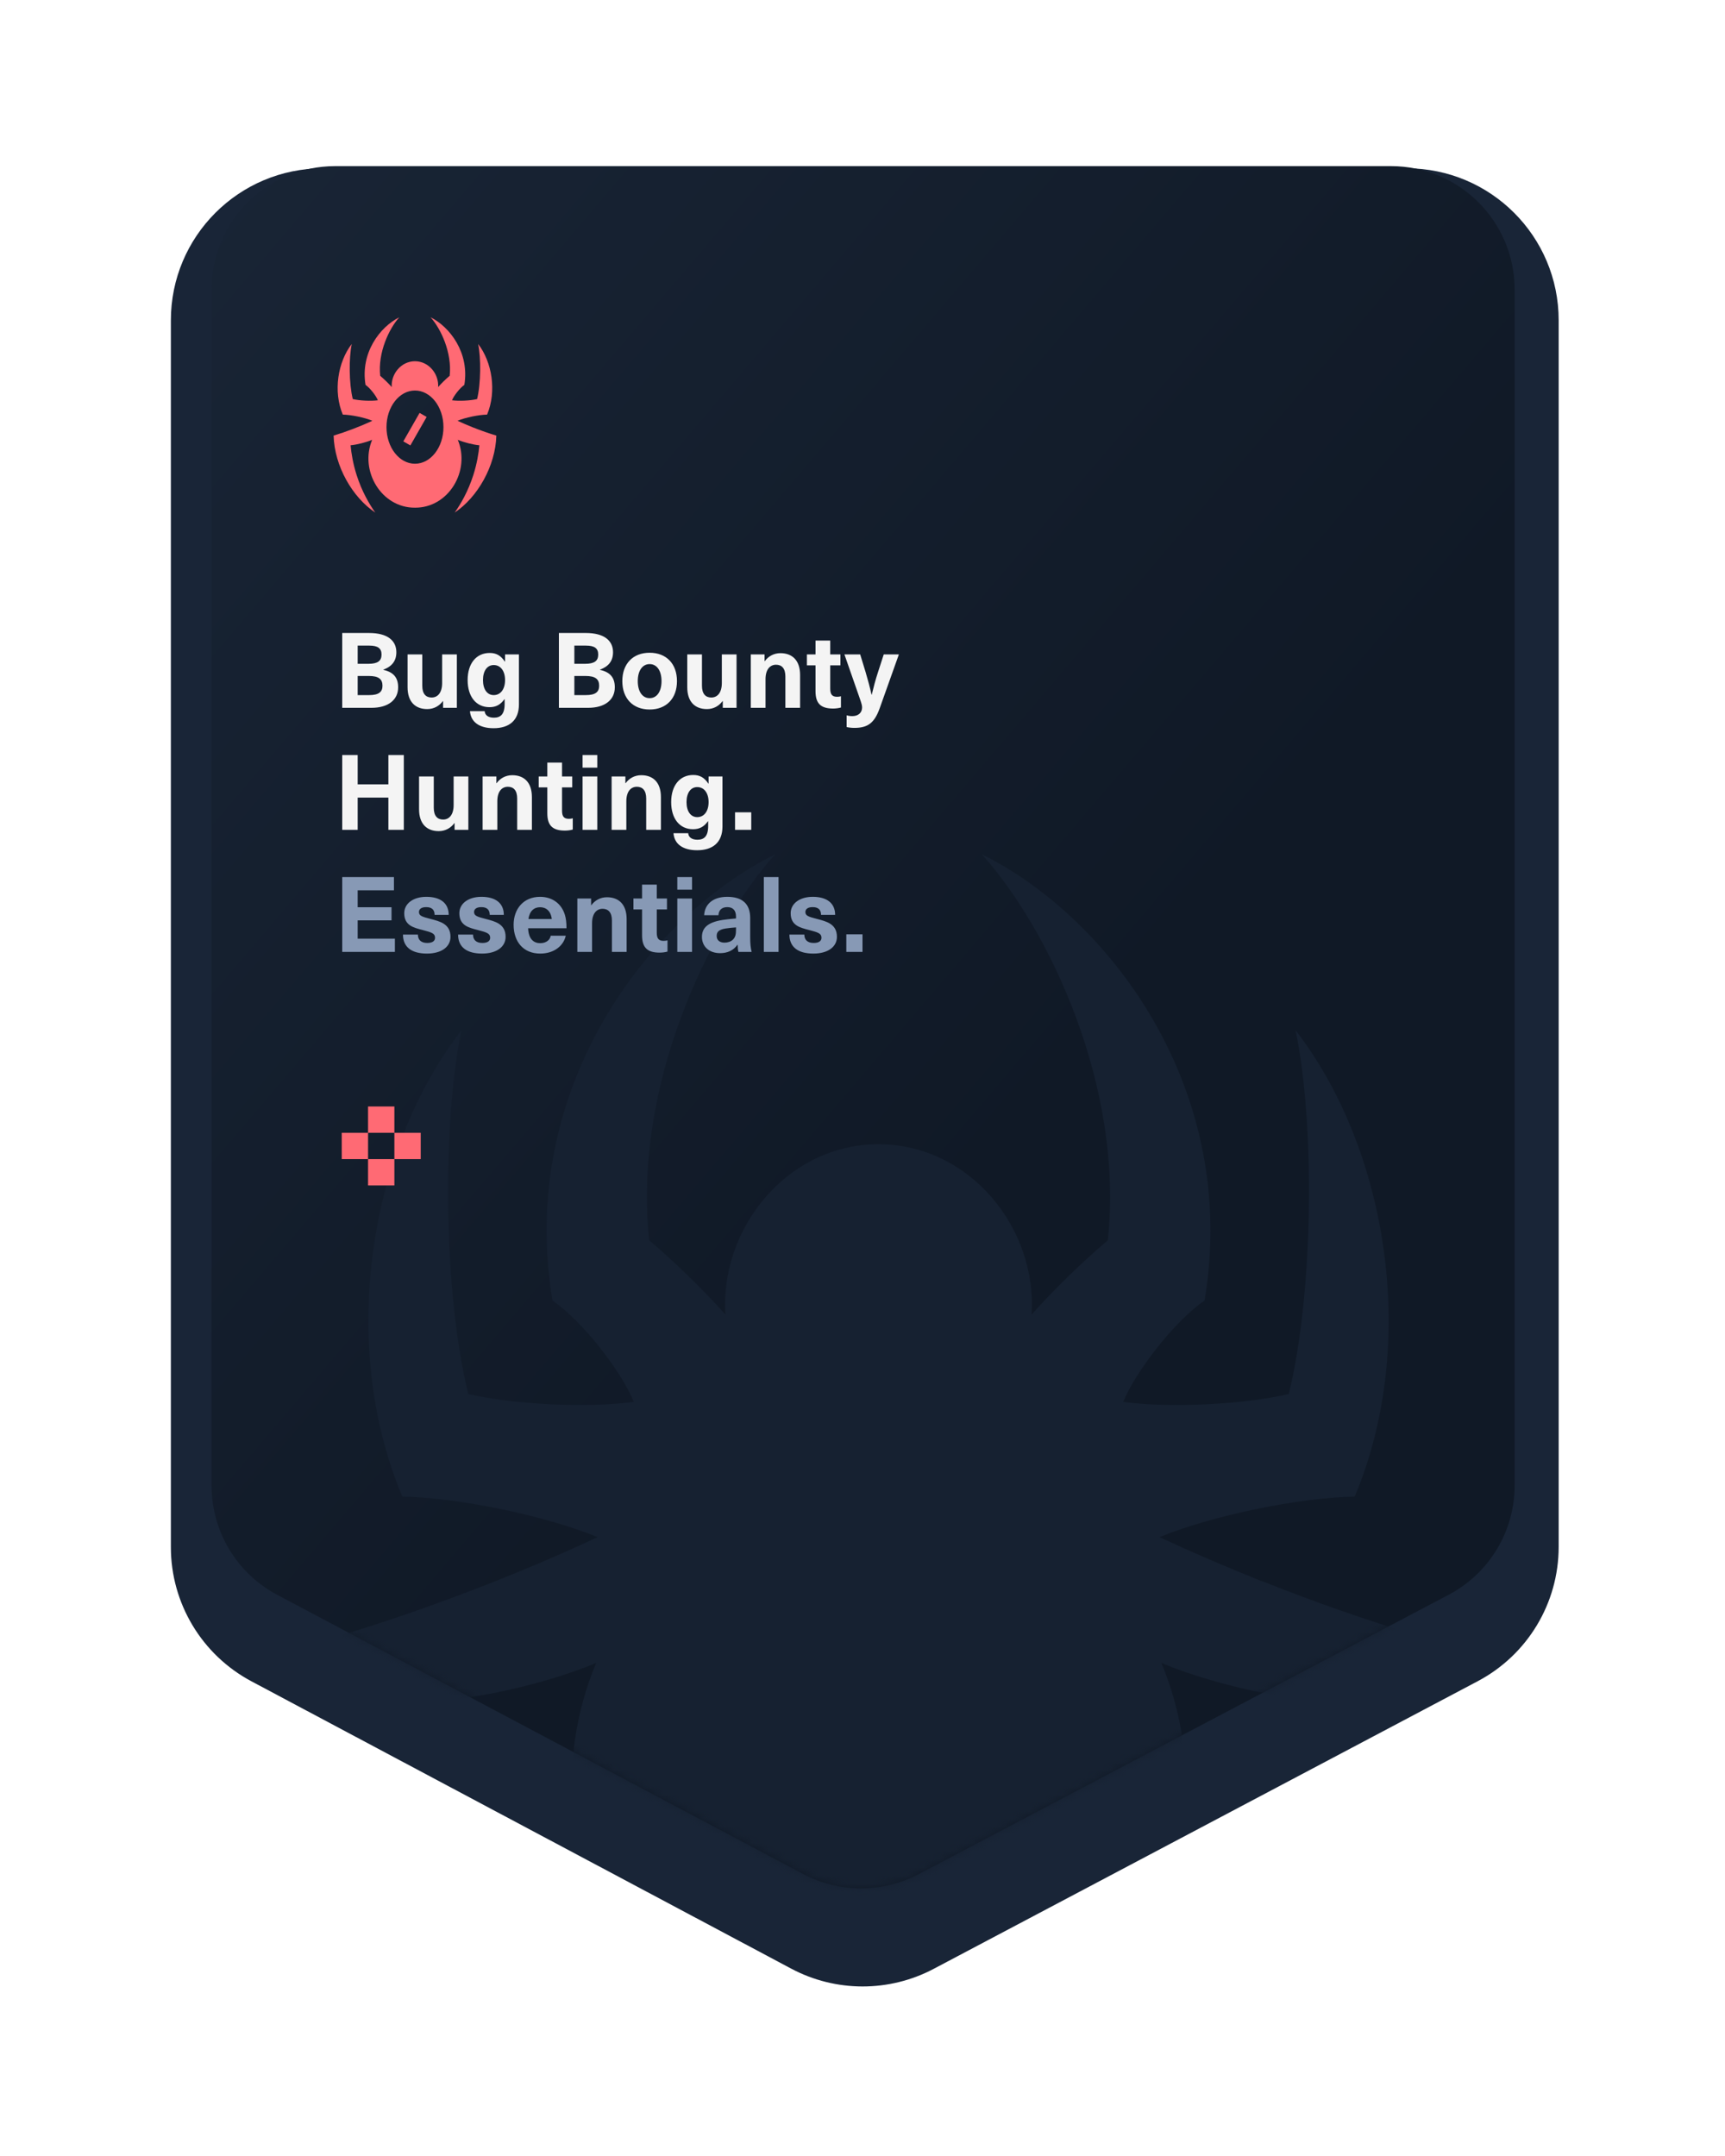 <svg width="212" height="265" viewBox="0 0 212 265" fill="none" xmlns="http://www.w3.org/2000/svg">
<g filter="url(#filter0_d_3200_7017)">
<path d="M21 32.683C21 22.364 29.364 14 39.683 14H172.875C183.193 14 191.558 22.364 191.558 32.683V183.441C191.558 190.364 187.729 196.72 181.608 199.956L114.751 235.309C109.271 238.206 102.71 238.197 97.238 235.284L30.903 199.968C24.808 196.723 21 190.381 21 183.477V32.683Z" fill="#192537"/>
</g>
<path d="M26 35.6C26 27.217 32.796 20.421 41.18 20.421H170.967C179.351 20.421 186.147 27.217 186.147 35.6V182.584C186.147 188.215 183.029 193.384 178.047 196.011L112.904 230.357C108.46 232.7 103.145 232.693 98.707 230.337L34.062 196.02C29.101 193.387 26 188.229 26 182.613V35.6Z" fill="url(#paint0_linear_3200_7017)"/>
<mask id="mask0_3200_7017" style="mask-type:alpha" maskUnits="userSpaceOnUse" x="26" y="20" width="161" height="213">
<path d="M26 35.6C26 27.217 32.796 20.421 41.18 20.421H170.967C179.351 20.421 186.147 27.217 186.147 35.6V182.584C186.147 188.215 183.029 193.384 178.047 196.011L112.904 230.357C108.46 232.7 103.145 232.693 98.707 230.337L34.062 196.02C29.101 193.387 26 188.229 26 182.613V35.6Z" fill="url(#paint1_linear_3200_7017)"/>
</mask>
<g mask="url(#mask0_3200_7017)">
<path fill-rule="evenodd" clip-rule="evenodd" d="M56.227 51.717C56.827 51.995 57.459 52.269 58.124 52.535H58.134C59.133 52.934 60.092 53.266 61 53.541C60.899 57.276 58.689 61.132 55.881 63C56.615 61.96 57.527 60.412 58.176 58.375C58.614 56.996 58.82 55.745 58.914 54.731C58.122 54.659 56.982 54.366 56.262 54.059C57.847 57.864 55.131 62.429 51 62.4C46.869 62.429 44.153 57.864 45.738 54.059C45.018 54.366 43.878 54.659 43.086 54.731C43.18 55.745 43.387 56.996 43.824 58.375C44.471 60.412 45.385 61.957 46.119 63C43.321 61.14 41.101 57.288 41 53.541C42.498 53.091 44.299 52.407 45.764 51.717C44.79 51.316 43.161 50.979 42.129 50.962C40.929 48.113 41.513 44.496 43.229 42.278C42.872 43.986 42.883 47.136 43.356 49.051C44.2 49.25 45.578 49.315 46.438 49.199C46.218 48.647 45.486 47.692 44.924 47.312C44.266 43.376 46.695 40.183 49.072 39C47.831 40.374 46.417 43.325 46.725 46.19C47.191 46.584 47.734 47.111 48.145 47.573C48.035 45.979 49.288 44.402 50.995 44.4C52.707 44.404 53.953 45.977 53.845 47.573C54.257 47.111 54.797 46.584 55.265 46.19C55.571 43.328 54.163 40.379 52.919 39C55.277 40.168 57.727 43.362 57.066 47.312C56.507 47.692 55.773 48.647 55.552 49.199C56.413 49.315 57.791 49.25 58.635 49.051C59.105 47.138 59.119 43.986 58.762 42.278C60.469 44.484 61.066 48.101 59.862 50.962C58.83 50.979 57.203 51.316 56.227 51.717ZM51 57C52.933 57 54.5 54.985 54.5 52.5C54.5 50.015 52.933 48 51 48C49.067 48 47.5 50.015 47.5 52.5C47.5 54.985 49.067 57 51 57Z" fill="#FF6A74"/>
<path d="M52 51L50 54.5" stroke="#FF6A74"/>
<path d="M155.021 194.331C150.629 192.574 146.455 190.77 142.498 188.934C148.938 186.284 159.676 184.064 166.489 183.953C174.435 165.065 170.493 141.195 159.226 126.634C161.585 137.906 161.492 158.71 158.388 171.339C152.817 172.649 143.723 173.08 138.044 172.313C139.502 168.673 144.344 162.366 148.038 159.86C152.398 133.787 136.228 112.712 120.663 105C128.872 114.101 138.168 133.563 136.15 152.451C133.062 155.054 129.493 158.534 126.777 161.584C127.491 151.046 119.266 140.668 107.969 140.636C96.703 140.652 88.431 151.062 89.161 161.584C86.445 158.534 82.86 155.054 79.787 152.451C77.754 133.547 87.081 114.069 95.275 105C79.586 112.807 63.555 133.883 67.9 159.86C71.609 162.366 76.436 168.673 77.894 172.313C72.214 173.08 63.121 172.649 57.55 171.339C54.43 158.694 54.353 137.906 56.712 126.634C45.383 141.275 41.534 165.144 49.449 183.953C56.261 184.064 67.016 186.284 73.44 188.934C63.772 193.484 51.885 198.003 42 200.972C42.667 225.704 57.317 251.122 75.784 263.4C70.942 256.519 64.905 246.316 60.638 232.873C57.751 223.772 56.386 215.518 55.765 208.828C60.995 208.349 68.521 206.417 73.27 204.389C62.81 229.504 80.734 259.632 108 259.44C135.266 259.632 153.19 229.504 142.73 204.389C147.479 206.417 155.005 208.349 160.235 208.828C159.614 215.518 158.249 223.772 155.362 232.873C151.079 246.316 145.058 256.535 140.216 263.4C158.745 251.074 173.333 225.624 174 200.972C168.01 199.152 161.678 196.965 155.083 194.331H155.021Z" fill="#162131"/>
</g>
<path d="M42.059 77.803H45.366C47.652 77.803 48.711 78.759 48.711 80.167C48.711 81.226 48.182 81.911 47.11 82.311V82.337C48.363 82.608 48.931 83.293 48.931 84.481C48.931 86.018 47.717 87 45.65 87H42.059V77.803ZM43.958 79.353V81.588H45.301C46.412 81.588 46.89 81.239 46.89 80.451C46.89 79.689 46.438 79.353 45.392 79.353H43.958ZM43.958 83.086V85.437H45.366C46.541 85.437 47.006 85.062 47.006 84.287C47.006 83.461 46.529 83.086 45.314 83.086H43.958ZM52.504 87.155C51.032 87.155 50.089 86.251 50.089 84.468V80.438H51.897V84.287C51.897 85.282 52.336 85.734 53.047 85.734C53.796 85.734 54.338 85.14 54.338 83.952V80.438H56.147V87H54.455V86.173H54.429C54.002 86.755 53.344 87.155 52.504 87.155ZM60.185 80.257C60.986 80.257 61.541 80.567 62.045 81.317H62.071V80.438H63.776V86.587C63.776 88.576 62.548 89.506 60.663 89.506C58.854 89.506 57.86 88.705 57.756 87.413H59.565C59.603 87.917 60.017 88.214 60.701 88.214C61.515 88.214 62.019 87.801 62.019 86.522V85.941H61.993C61.502 86.625 60.947 86.922 60.159 86.922C58.518 86.922 57.472 85.631 57.472 83.59C57.472 81.549 58.531 80.257 60.185 80.257ZM60.676 81.743C59.875 81.743 59.358 82.453 59.358 83.59C59.358 84.727 59.875 85.437 60.676 85.437C61.528 85.437 62.071 84.701 62.071 83.59C62.071 82.479 61.528 81.743 60.676 81.743ZM68.688 77.803H71.995C74.281 77.803 75.34 78.759 75.34 80.167C75.34 81.226 74.811 81.911 73.738 82.311V82.337C74.991 82.608 75.56 83.293 75.56 84.481C75.56 86.018 74.346 87 72.279 87H68.688V77.803ZM70.587 79.353V81.588H71.93C73.041 81.588 73.519 81.239 73.519 80.451C73.519 79.689 73.067 79.353 72.02 79.353H70.587ZM70.587 83.086V85.437H71.995C73.17 85.437 73.635 85.062 73.635 84.287C73.635 83.461 73.157 83.086 71.943 83.086H70.587ZM79.84 80.231C81.894 80.231 83.199 81.588 83.199 83.719C83.199 85.85 81.894 87.207 79.84 87.207C77.786 87.207 76.482 85.85 76.482 83.719C76.482 81.588 77.786 80.231 79.84 80.231ZM79.84 81.626C78.949 81.626 78.381 82.44 78.381 83.719C78.381 84.998 78.949 85.812 79.84 85.812C80.731 85.812 81.3 84.998 81.3 83.719C81.3 82.44 80.731 81.626 79.84 81.626ZM86.878 87.155C85.405 87.155 84.463 86.251 84.463 84.468V80.438H86.271V84.287C86.271 85.282 86.71 85.734 87.42 85.734C88.17 85.734 88.712 85.14 88.712 83.952V80.438H90.52V87H88.828V86.173H88.803C88.376 86.755 87.718 87.155 86.878 87.155ZM95.915 80.283C97.387 80.283 98.33 81.187 98.33 82.97V87H96.522V83.151C96.522 82.156 96.083 81.704 95.372 81.704C94.623 81.704 94.081 82.298 94.081 83.487V87H92.272V80.438H93.964V81.265H93.99C94.416 80.684 95.075 80.283 95.915 80.283ZM102.887 85.644C103.055 85.644 103.235 85.618 103.352 85.579V86.961C103.106 87.039 102.706 87.09 102.396 87.09C100.885 87.09 100.226 86.483 100.226 84.959V81.781H99.167V80.438H100.226V78.733H102.034V80.438H103.287V81.781H102.034V84.636C102.034 85.359 102.267 85.644 102.887 85.644ZM110.47 80.438L108.119 87.039C107.46 88.886 106.634 89.467 104.993 89.467C104.67 89.467 104.321 89.428 104.05 89.364V87.917C104.231 87.982 104.476 88.02 104.748 88.02C105.471 88.02 105.949 87.607 105.949 86.961C105.949 86.716 105.897 86.509 105.639 85.773L103.779 80.438H105.716L106.388 82.634C106.659 83.538 106.905 84.468 107.111 85.385H107.137C107.357 84.468 107.602 83.538 107.899 82.634L108.61 80.438H110.47ZM49.629 102H47.73V98.034H43.958V102H42.059V92.803H43.958V96.407H47.73V92.803H49.629V102ZM53.917 102.155C52.444 102.155 51.502 101.251 51.502 99.468V95.438H53.31V99.287C53.31 100.282 53.749 100.734 54.459 100.734C55.209 100.734 55.751 100.14 55.751 98.952V95.438H57.559V102H55.867V101.173H55.842C55.415 101.755 54.757 102.155 53.917 102.155ZM62.954 95.283C64.426 95.283 65.369 96.187 65.369 97.97V102H63.561V98.151C63.561 97.156 63.122 96.704 62.411 96.704C61.662 96.704 61.12 97.298 61.12 98.487V102H59.311V95.438H61.003V96.265H61.029C61.455 95.684 62.114 95.283 62.954 95.283ZM69.926 100.644C70.094 100.644 70.275 100.618 70.391 100.579V101.961C70.145 102.039 69.745 102.09 69.435 102.09C67.924 102.09 67.265 101.483 67.265 99.959V96.781H66.206V95.438H67.265V93.733H69.073V95.438H70.326V96.781H69.073V99.636C69.073 100.36 69.306 100.644 69.926 100.644ZM73.406 94.353H71.597V92.803H73.406V94.353ZM73.406 102H71.597V95.438H73.406V102ZM78.81 95.283C80.282 95.283 81.225 96.187 81.225 97.97V102H79.417V98.151C79.417 97.156 78.978 96.704 78.267 96.704C77.518 96.704 76.976 97.298 76.976 98.487V102H75.167V95.438H76.859V96.265H76.885C77.311 95.684 77.97 95.283 78.81 95.283ZM85.199 95.257C86 95.257 86.555 95.567 87.059 96.317H87.085V95.438H88.79V101.587C88.79 103.576 87.562 104.506 85.677 104.506C83.868 104.506 82.874 103.705 82.77 102.413H84.579C84.618 102.917 85.031 103.214 85.715 103.214C86.529 103.214 87.033 102.801 87.033 101.522V100.941H87.007C86.516 101.625 85.961 101.922 85.173 101.922C83.532 101.922 82.486 100.631 82.486 98.59C82.486 96.549 83.545 95.257 85.199 95.257ZM85.69 96.743C84.889 96.743 84.372 97.453 84.372 98.59C84.372 99.727 84.889 100.437 85.69 100.437C86.542 100.437 87.085 99.701 87.085 98.59C87.085 97.479 86.542 96.743 85.69 96.743ZM92.327 102H90.337V99.843H92.327V102Z" fill="#F4F4F4"/>
<path d="M48.414 109.431H43.958V111.51H48.117V113.125H43.958V115.372H48.531V117H42.059V107.803H48.414V109.431ZM52.393 110.232C54.111 110.232 55.144 110.994 55.144 112.453H53.413C53.413 111.782 53.026 111.497 52.38 111.497C51.799 111.497 51.489 111.73 51.489 112.104C51.489 112.569 51.902 112.686 52.897 112.944C54.072 113.254 55.364 113.551 55.364 115.153C55.364 116.38 54.253 117.207 52.47 117.207C50.649 117.207 49.525 116.457 49.525 114.869H51.359C51.359 115.527 51.76 115.902 52.509 115.902C53.142 115.902 53.465 115.657 53.465 115.269C53.465 114.701 52.974 114.585 51.954 114.313C50.856 114.029 49.68 113.771 49.68 112.247C49.68 111.071 50.765 110.232 52.393 110.232ZM59.167 110.232C60.885 110.232 61.918 110.994 61.918 112.453H60.187C60.187 111.782 59.8 111.497 59.154 111.497C58.572 111.497 58.262 111.73 58.262 112.104C58.262 112.569 58.676 112.686 59.67 112.944C60.846 113.254 62.138 113.551 62.138 115.153C62.138 116.38 61.027 117.207 59.244 117.207C57.423 117.207 56.299 116.457 56.299 114.869H58.133C58.133 115.527 58.534 115.902 59.283 115.902C59.916 115.902 60.239 115.657 60.239 115.269C60.239 114.701 59.748 114.585 58.727 114.313C57.63 114.029 56.454 113.771 56.454 112.247C56.454 111.071 57.539 110.232 59.167 110.232ZM66.391 115.928C67.115 115.928 67.593 115.54 67.683 115.011H69.53C69.272 116.212 68.135 117.207 66.391 117.207C64.325 117.207 63.123 115.76 63.123 113.667C63.123 111.73 64.325 110.232 66.378 110.232C67.89 110.232 69.001 111.084 69.414 112.414C69.556 112.867 69.621 113.37 69.621 114.094H64.906C64.957 115.45 65.616 115.928 66.391 115.928ZM66.378 111.51C65.642 111.51 65.087 111.962 64.945 112.957H67.812C67.696 111.962 67.102 111.51 66.378 111.51ZM74.597 110.283C76.069 110.283 77.012 111.187 77.012 112.97V117H75.204V113.151C75.204 112.156 74.765 111.704 74.054 111.704C73.305 111.704 72.763 112.298 72.763 113.487V117H70.954V110.438H72.646V111.265H72.672C73.098 110.684 73.757 110.283 74.597 110.283ZM81.569 115.644C81.737 115.644 81.917 115.618 82.034 115.579V116.961C81.788 117.039 81.388 117.09 81.078 117.09C79.567 117.09 78.908 116.483 78.908 114.959V111.782H77.849V110.438H78.908V108.733H80.716V110.438H81.969V111.782H80.716V114.636C80.716 115.36 80.949 115.644 81.569 115.644ZM85.049 109.353H83.24V107.803H85.049V109.353ZM85.049 117H83.24V110.438H85.049V117ZM89.381 110.232C91.241 110.232 92.197 111.11 92.197 112.828V115.205C92.197 116.031 92.261 116.561 92.377 117H90.75C90.685 116.729 90.659 116.445 90.659 116.122H90.634C90.143 116.819 89.406 117.155 88.502 117.155C87.107 117.155 86.268 116.302 86.268 115.166C86.268 114.094 86.914 113.37 88.812 113.073C89.303 112.996 90.04 112.918 90.453 112.892V112.66C90.453 111.833 90.014 111.497 89.381 111.497C88.709 111.497 88.322 111.872 88.296 112.492H86.539C86.603 111.239 87.508 110.232 89.381 110.232ZM90.453 114.236V113.99C90.065 114.016 89.523 114.068 89.135 114.132C88.386 114.262 88.076 114.507 88.076 115.037C88.076 115.527 88.412 115.863 89.045 115.863C89.419 115.863 89.82 115.747 90.078 115.489C90.388 115.179 90.453 114.83 90.453 114.236ZM95.683 117H93.874V107.803H95.683V117ZM99.885 110.232C101.603 110.232 102.637 110.994 102.637 112.453H100.906C100.906 111.782 100.518 111.497 99.872 111.497C99.291 111.497 98.981 111.73 98.981 112.104C98.981 112.569 99.394 112.686 100.389 112.944C101.565 113.254 102.856 113.551 102.856 115.153C102.856 116.38 101.745 117.207 99.963 117.207C98.141 117.207 97.018 116.457 97.018 114.869H98.852C98.852 115.527 99.252 115.902 100.002 115.902C100.635 115.902 100.957 115.657 100.957 115.269C100.957 114.701 100.467 114.585 99.446 114.313C98.348 114.029 97.173 113.771 97.173 112.247C97.173 111.071 98.258 110.232 99.885 110.232ZM106 117H104.011V114.843H106V117Z" fill="#8799B5"/>
<rect width="3.235" height="3.235" transform="matrix(1.31134e-07 -1 -1 -1.31134e-07 48.469 139.235)" fill="#FF6A74"/>
<rect width="3.235" height="3.235" transform="matrix(1.31134e-07 -1 -1 -1.31134e-07 51.705 142.469)" fill="#FF6A74"/>
<rect width="3.235" height="3.235" transform="matrix(1.31134e-07 -1 -1 -1.31134e-07 48.469 145.705)" fill="#FF6A74"/>
<rect width="3.235" height="3.235" transform="matrix(1.31134e-07 -1 -1 -1.31134e-07 45.235 142.469)" fill="#FF6A74"/>
<defs>
<filter id="filter0_d_3200_7017" x="0.94" y="0.627" width="210.678" height="263.596" filterUnits="userSpaceOnUse" color-interpolation-filters="sRGB">
<feFlood flood-opacity="0" result="BackgroundImageFix"/>
<feColorMatrix in="SourceAlpha" type="matrix" values="0 0 0 0 0 0 0 0 0 0 0 0 0 0 0 0 0 0 127 0" result="hardAlpha"/>
<feOffset dy="6.687"/>
<feGaussianBlur stdDeviation="10.03"/>
<feComposite in2="hardAlpha" operator="out"/>
<feColorMatrix type="matrix" values="0 0 0 0 0 0 0 0 0 0.059 0 0 0 0 0.059 0 0 0 0.22 0"/>
<feBlend mode="normal" in2="BackgroundImageFix" result="effect1_dropShadow_3200_7017"/>
<feBlend mode="normal" in="SourceGraphic" in2="effect1_dropShadow_3200_7017" result="shape"/>
</filter>
<linearGradient id="paint0_linear_3200_7017" x1="122.447" y1="143.971" x2="-123.338" y2="-65.537" gradientUnits="userSpaceOnUse">
<stop stop-color="#101926"/>
<stop offset="1" stop-color="#223146"/>
</linearGradient>
<linearGradient id="paint1_linear_3200_7017" x1="122.447" y1="143.971" x2="-123.338" y2="-65.537" gradientUnits="userSpaceOnUse">
<stop stop-color="#101926"/>
<stop offset="1" stop-color="#223146"/>
</linearGradient>
</defs>
</svg>
